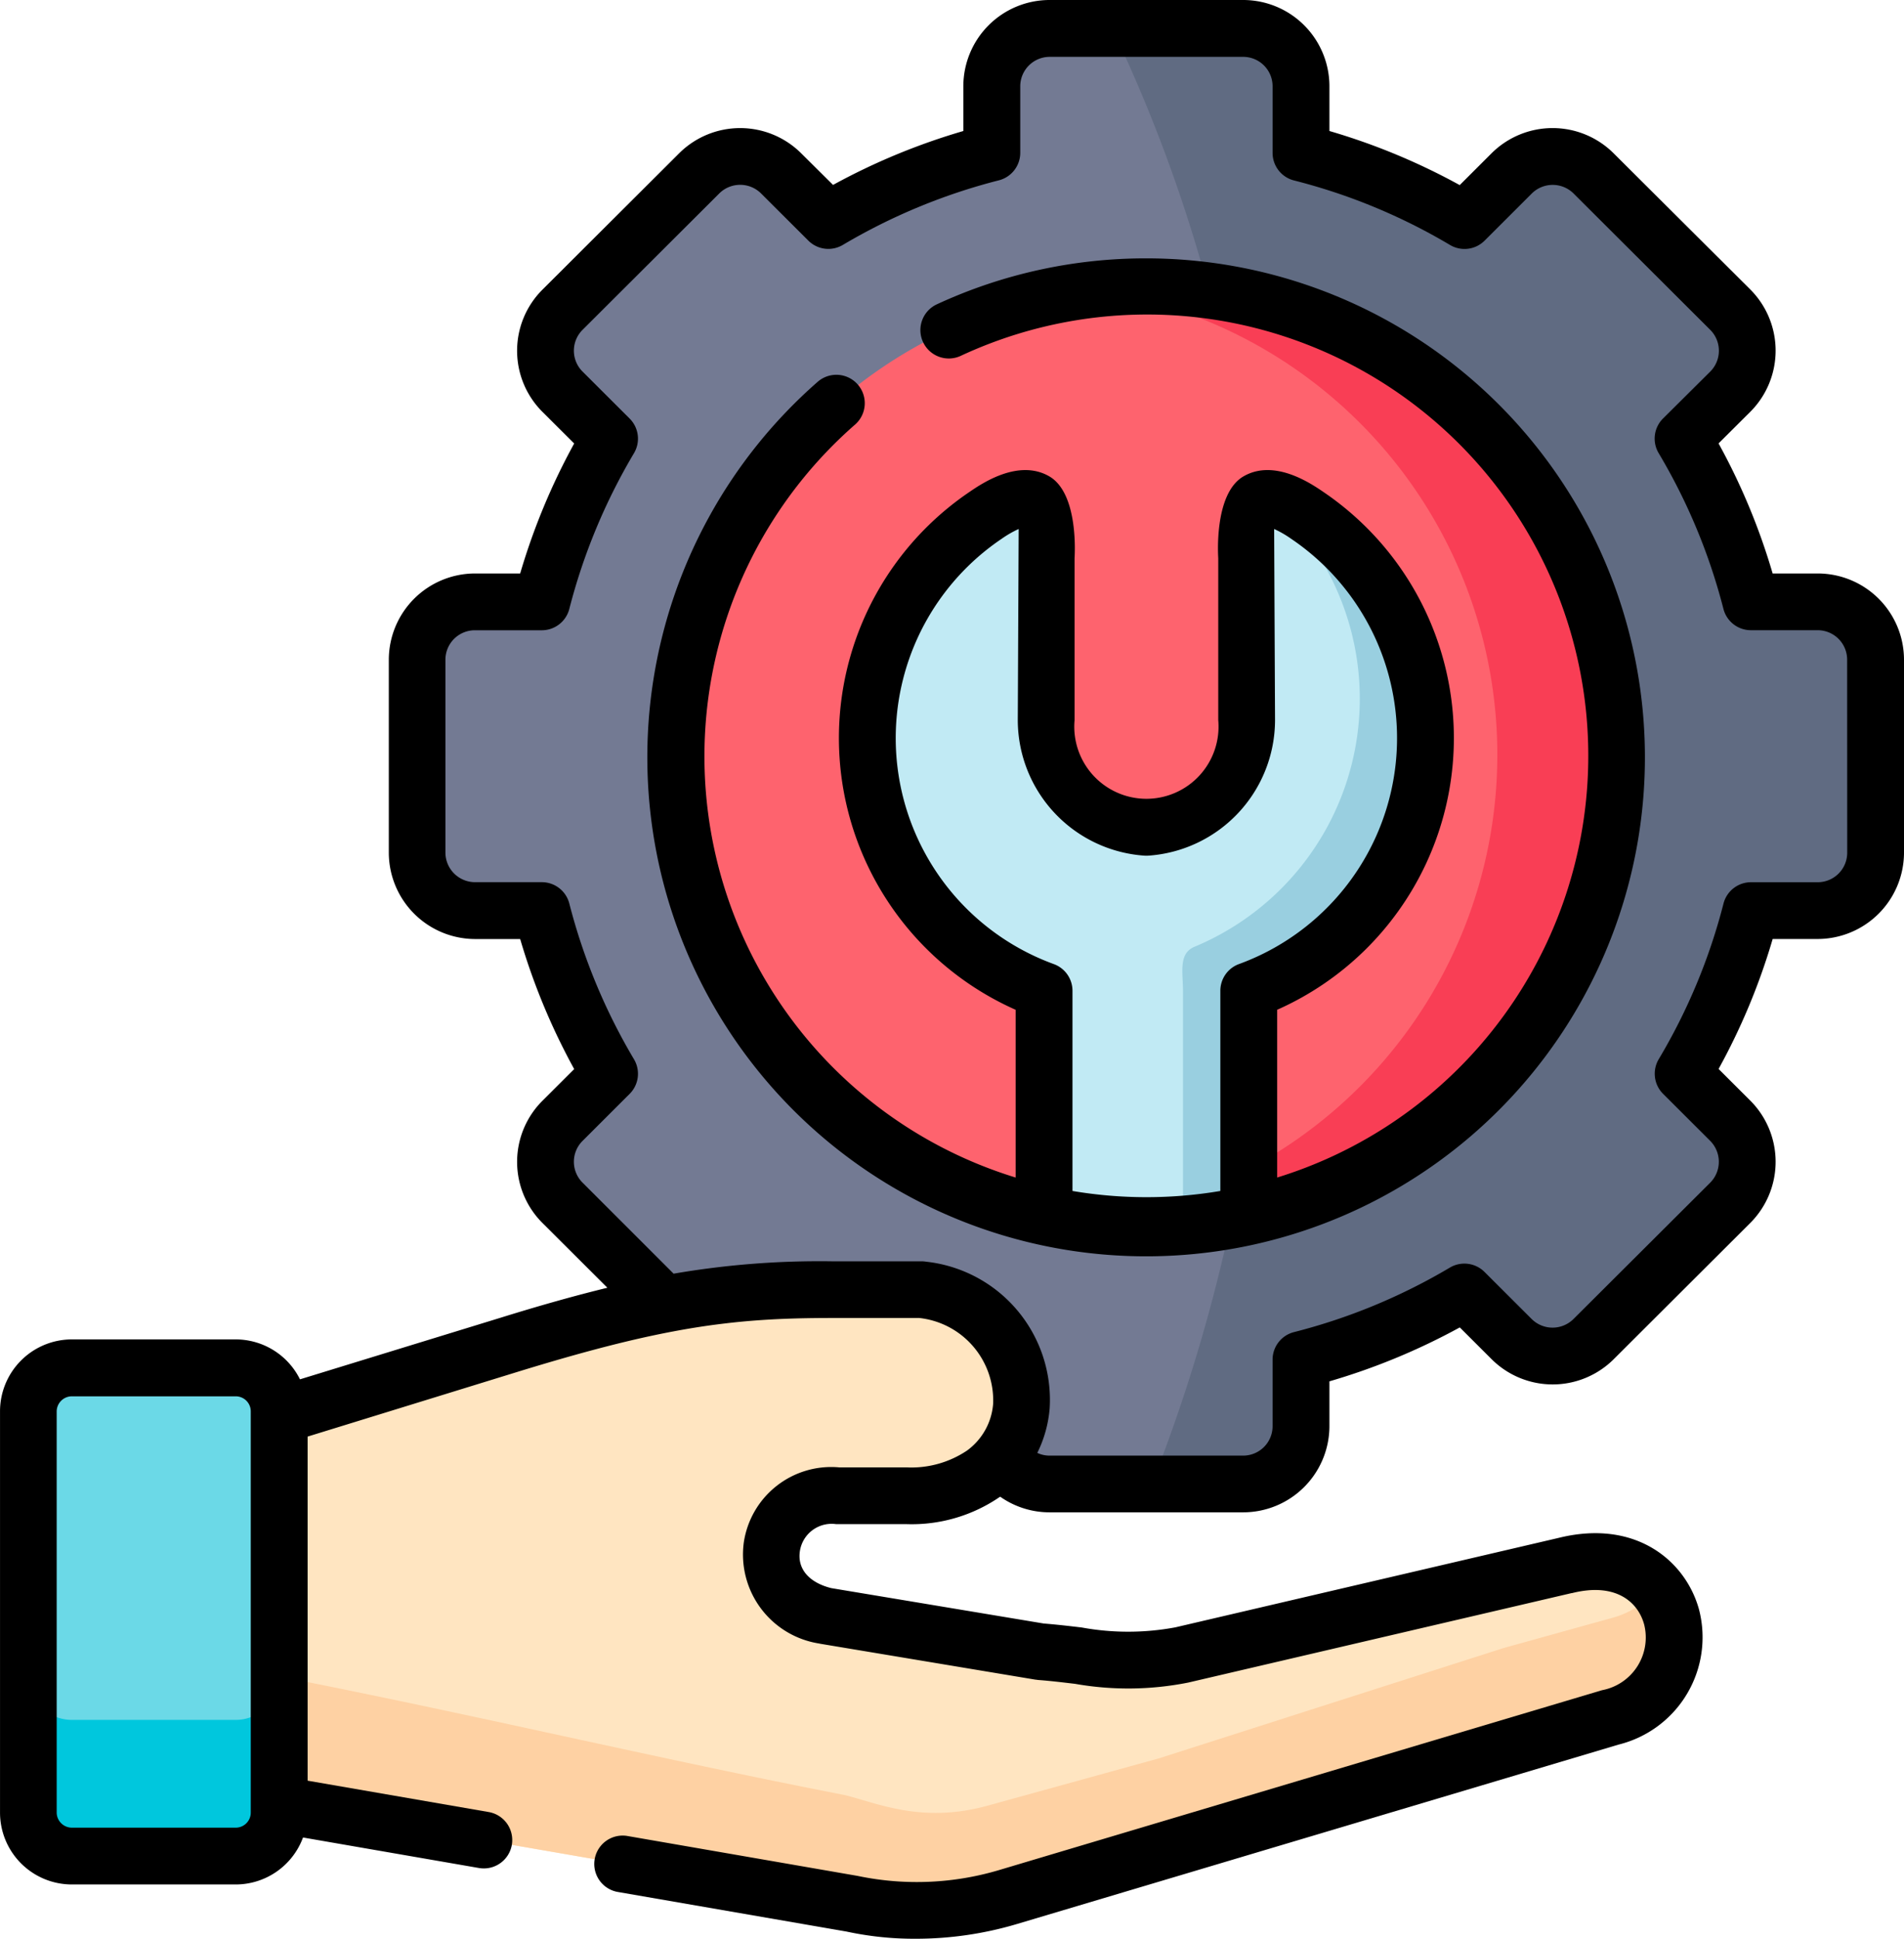 <svg xmlns="http://www.w3.org/2000/svg" width="77.054" height="78.433" viewBox="0 0 77.054 78.433">
  <g id="soporte-tecnico_1_" data-name="soporte-tecnico (1)" transform="translate(-4.499)">
    <g id="Grupo_366" data-name="Grupo 366" transform="translate(21.383 1.149)">
      <path id="Trazado_862" data-name="Trazado 862" d="M150.484,12.533a24.952,24.952,0,0,1,6.618,2.737l1.911-1.907a2.353,2.353,0,0,1,3.313,0l5.539,5.522a2.349,2.349,0,0,1,0,3.306L165.95,24.1a25.053,25.053,0,0,1,2.747,6.6h2.7a2.348,2.348,0,0,1,2.345,2.335v7.813a2.349,2.349,0,0,1-2.345,2.339h-2.7a24.962,24.962,0,0,1-2.747,6.6l1.915,1.911a2.349,2.349,0,0,1,0,3.306l-5.539,5.522a2.353,2.353,0,0,1-3.313,0L157.1,58.618a25.094,25.094,0,0,1-6.618,2.737v2.7a2.344,2.344,0,0,1-2.34,2.335h-7.83a2.348,2.348,0,0,1-2.345-2.335v-2.7a25.071,25.071,0,0,1-6.613-2.737l-1.911,1.907a2.353,2.353,0,0,1-3.313,0L120.594,55a2.341,2.341,0,0,1,0-3.306L122.5,49.79a25.186,25.186,0,0,1-2.743-6.6h-2.7a2.346,2.346,0,0,1-2.345-2.339V33.035a2.345,2.345,0,0,1,2.345-2.335h2.7a25.192,25.192,0,0,1,2.743-6.6l-1.911-1.907a2.341,2.341,0,0,1,0-3.306l5.539-5.522a2.353,2.353,0,0,1,3.313,0l1.911,1.907a25.128,25.128,0,0,1,6.613-2.737v-2.7A2.348,2.348,0,0,1,140.314,7.5h7.83a2.344,2.344,0,0,1,2.34,2.335Z" transform="translate(-114.719 -7.501)" fill="#737a93" fill-rule="evenodd"/>
    </g>
    <g id="Grupo_367" data-name="Grupo 367" transform="translate(49.509 1.149)">
      <path id="Trazado_863" data-name="Trazado 863" d="M323.342,18.884,317.8,13.362a2.353,2.353,0,0,0-3.313,0l-1.911,1.907a24.952,24.952,0,0,0-6.618-2.737v-2.7a2.344,2.344,0,0,0-2.34-2.335h-5.3a61.425,61.425,0,0,1,3.919,10.62,18.985,18.985,0,0,1,1.606,37.359c-.226.053-.456.1-.681.141a67.35,67.35,0,0,1-3.234,10.765h3.689a2.344,2.344,0,0,0,2.34-2.335v-2.7a25.1,25.1,0,0,0,6.618-2.737l1.911,1.907a2.353,2.353,0,0,0,3.313,0L323.343,55a2.349,2.349,0,0,0,0-3.306l-1.915-1.911a24.962,24.962,0,0,0,2.747-6.6h2.7a2.349,2.349,0,0,0,2.345-2.339V33.035a2.348,2.348,0,0,0-2.345-2.335h-2.7a25.053,25.053,0,0,0-2.747-6.6l1.915-1.907a2.349,2.349,0,0,0,0-3.306Z" transform="translate(-298.322 -7.501)" fill="#606b82" fill-rule="evenodd"/>
    </g>
    <g id="Grupo_368" data-name="Grupo 368" transform="translate(31.863 11.601)">
      <path id="Trazado_864" data-name="Trazado 864" d="M202.16,113.708a18.989,18.989,0,1,0-19.031-18.988A19.046,19.046,0,0,0,202.16,113.708Z" transform="translate(-183.129 -75.731)" fill="#fe636e" fill-rule="evenodd"/>
    </g>
    <g id="Grupo_369" data-name="Grupo 369" transform="translate(39.6 20.165)">
      <path id="Trazado_865" data-name="Trazado 865" d="M249.07,151.552a10.878,10.878,0,0,0,2.362-19.236c-3.03-2.066-2.446,1.2-2.446,1.743v6.55a4.065,4.065,0,1,1-8.113,0v-6.55c0-.547.584-3.809-2.446-1.743a10.878,10.878,0,0,0,2.362,19.236V160.6a19.265,19.265,0,0,0,8.281,0Z" transform="translate(-233.636 -131.639)" fill="#c1eaf4" fill-rule="evenodd"/>
    </g>
    <g id="Grupo_370" data-name="Grupo 370" transform="translate(52.348 20.168)">
      <path id="Trazado_866" data-name="Trazado 866" d="M319.542,160.617v-9.048a10.878,10.878,0,0,0,2.362-19.236,3.455,3.455,0,0,0-1.486-.675,10.871,10.871,0,0,1-3.079,18.137c-.65.274-.456,1.042-.456,1.823v9.4a18.935,18.935,0,0,0,2.659-.4Z" transform="translate(-316.856 -131.658)" fill="#99cfe0" fill-rule="evenodd"/>
    </g>
    <g id="Grupo_371" data-name="Grupo 371" transform="translate(48.7 11.601)">
      <path id="Trazado_867" data-name="Trazado 867" d="M314.262,94.719a19.021,19.021,0,0,0-21.225-18.86,18.981,18.981,0,0,1,6.335,35.558v1.841A19,19,0,0,0,314.262,94.719Z" transform="translate(-293.037 -75.731)" fill="#f93e55" fill-rule="evenodd"/>
    </g>
    <g id="Grupo_372" data-name="Grupo 372" transform="translate(10.722 52.169)">
      <path id="Trazado_868" data-name="Trazado 868" d="M50.2,345.652,45.122,353.6l5.074,7.791,9.8,1.695L73.381,365.4a12.824,12.824,0,0,0,6.339-.278l24.348-7.261c4.251-1.267,3.008-7.345-1.823-6.144l-2.5.583-13.019,3.037a8.572,8.572,0,0,1-2.353.2c-1.088-.049-2.159-.243-3.375-.336l-8.688-1.448c-3.477-.821-2.482-5.08.513-4.86h2.765c6.175,0,6.047-7.451.61-8.342H72.6c-1.287,0-2.455.035-3.636.141a44.508,44.508,0,0,0-9.458,2.088l-5.914,1.823Z" transform="translate(-45.122 -340.554)" fill="#ffe5c1" fill-rule="evenodd"/>
    </g>
    <g id="Grupo_373" data-name="Grupo 373" transform="translate(5.648 55.338)">
      <path id="Trazado_869" data-name="Trazado 869" d="M12,363v16.247a1.76,1.76,0,0,0,1.756,1.743h6.636a1.76,1.76,0,0,0,1.756-1.757V363a1.76,1.76,0,0,0-1.756-1.757H13.756A1.76,1.76,0,0,0,12,362.984Z" transform="translate(-12 -361.241)" fill="#6bd9e7" fill-rule="evenodd"/>
    </g>
    <g id="Grupo_374" data-name="Grupo 374" transform="translate(15.796 64.285)">
      <path id="Trazado_870" data-name="Trazado 870" d="M78.245,423.183v5.182l9.8,1.695,13.382,2.317a12.826,12.826,0,0,0,6.339-.278l24.348-7.261a3.265,3.265,0,0,0,1.9-5.191,3.628,3.628,0,0,1-1.9,1.187l-4.322,1.2L113.834,426.5l-6.91,1.907c-2.654.733-4.433-.088-5.777-.424-7.728-1.505-15.173-3.293-22.9-4.8Z" transform="translate(-78.245 -419.647)" fill="#fed1a3" fill-rule="evenodd"/>
    </g>
    <g id="Grupo_375" data-name="Grupo 375" transform="translate(5.648 67.82)">
      <path id="Trazado_871" data-name="Trazado 871" d="M22.148,447.908v-5.182a1.759,1.759,0,0,1-1.756,1.757H13.756A1.76,1.76,0,0,1,12,442.739v5.509a1.759,1.759,0,0,0,1.756,1.743h6.636a1.759,1.759,0,0,0,1.756-1.757v-.327Z" transform="translate(-12 -442.726)" fill="#00c7dd" fill-rule="evenodd"/>
    </g>
    <g id="Grupo_376" data-name="Grupo 376" transform="translate(4.499)">
      <path id="Trazado_872" data-name="Trazado 872" d="M195.808,68.23a20.119,20.119,0,0,0-8.479,1.858,1.149,1.149,0,0,0,.962,2.087,17.853,17.853,0,1,1,12.807,33.24V98.628a12.024,12.024,0,0,0,1.86-20.956c-.488-.332-1.971-1.344-3.217-.625-1.218.7-1.026,3.28-1.026,3.318v6.55a2.919,2.919,0,1,1-5.815,0V80.37c0-.043.193-2.62-1.026-3.323-1.245-.718-2.729.293-3.216.625a12.023,12.023,0,0,0,1.859,20.957v6.786a17.823,17.823,0,0,1-6.5-30.461,1.149,1.149,0,1,0-1.513-1.73,20.186,20.186,0,1,0,13.3-4.994Zm-2.992,37.73v-8.1a1.149,1.149,0,0,0-.75-1.078,9.729,9.729,0,0,1-2.114-17.209,4.224,4.224,0,0,1,.686-.395l-.036,7.739a5.505,5.505,0,0,0,5.129,5.476,1.206,1.206,0,0,0,.153,0,5.505,5.505,0,0,0,5.129-5.476l-.036-7.739a4.248,4.248,0,0,1,.686.395A9.729,9.729,0,0,1,199.55,96.78a1.149,1.149,0,0,0-.75,1.078v8.1a17.95,17.95,0,0,1-5.983,0Z" transform="translate(-149.413 -57.778)"/>
      <path id="Trazado_873" data-name="Trazado 873" d="M78.06,23.2H76.237a26.069,26.069,0,0,0-2.189-5.262l1.294-1.288a3.5,3.5,0,0,0,0-4.93L69.8,6.2a3.5,3.5,0,0,0-4.937,0l-1.29,1.288A26.153,26.153,0,0,0,58.3,5.3V3.484A3.491,3.491,0,0,0,54.808,0h-7.83a3.492,3.492,0,0,0-3.493,3.484V5.3a26.261,26.261,0,0,0-5.273,2.181L36.921,6.2a3.5,3.5,0,0,0-4.936,0l-5.539,5.523a3.491,3.491,0,0,0,0,4.933l1.29,1.285A26.317,26.317,0,0,0,25.55,23.2H23.728a3.493,3.493,0,0,0-3.494,3.484V34.5a3.5,3.5,0,0,0,3.494,3.488H25.55a26.316,26.316,0,0,0,2.186,5.261l-1.29,1.287a3.492,3.492,0,0,0,0,4.933l2.633,2.626c-1.262.309-2.672.7-4.309,1.209L16.639,55.8a2.906,2.906,0,0,0-2.6-1.615H7.4A2.909,2.909,0,0,0,4.5,57.095V73.329A2.909,2.909,0,0,0,7.4,76.235H14.04a2.907,2.907,0,0,0,2.722-1.9l7.12,1.234a1.229,1.229,0,0,0,.2.017,1.149,1.149,0,0,0,.195-2.281l-7.329-1.269V58.116l8.5-2.62c2.223-.683,4-1.16,5.559-1.487,1.02-.214,1.944-.366,2.834-.47.475-.057.941-.1,1.4-.132.959-.067,1.918-.089,2.958-.089h3.5a3.357,3.357,0,0,1,2.992,3.467,2.584,2.584,0,0,1-1.062,1.9,4.039,4.039,0,0,1-2.442.677H38.463A3.577,3.577,0,0,0,34.6,62.4a3.644,3.644,0,0,0,3.046,4.087c.025.006.051.011.075.015l8.688,1.448c.034,0,.067.009.1.012.515.038,1.013.1,1.494.156a12.407,12.407,0,0,0,4.585-.051l15.517-3.62.017,0c1.774-.441,2.669.366,2.915,1.27a2.168,2.168,0,0,1-1.7,2.658l-24.347,7.26a11.674,11.674,0,0,1-5.757.259l-.058-.011-9.3-1.612a1.149,1.149,0,0,0-.392,2.264l9.274,1.605a13.017,13.017,0,0,0,2.8.291,14.362,14.362,0,0,0,4.09-.594L70,70.577a4.472,4.472,0,0,0,3.258-5.464c-.53-1.941-2.532-3.675-5.677-2.9L52.066,65.833a10.435,10.435,0,0,1-3.79.006c-.49-.058-1-.118-1.538-.161l-8.6-1.432c-.9-.225-1.377-.781-1.268-1.494a1.3,1.3,0,0,1,1.468-1.094c.029,0,.057,0,.084,0h2.765a6.3,6.3,0,0,0,3.788-1.111,3.461,3.461,0,0,0,2,.633h7.83A3.491,3.491,0,0,0,58.3,57.7V55.881A26.333,26.333,0,0,0,63.576,53.7l1.291,1.288a3.5,3.5,0,0,0,4.936,0l5.539-5.524a3.5,3.5,0,0,0,0-4.93l-1.293-1.29a26.066,26.066,0,0,0,2.189-5.258H78.06A3.5,3.5,0,0,0,81.553,34.5V26.684A3.492,3.492,0,0,0,78.06,23.2ZM14.04,73.937H7.4a.616.616,0,0,1-.607-.608V57.095a.616.616,0,0,1,.607-.608H14.04a.608.608,0,0,1,.607.608v.152c0,.011,0,.023,0,.035V73.329A.608.608,0,0,1,14.04,73.937ZM79.255,34.5a1.194,1.194,0,0,1-1.195,1.19h-2.7a1.149,1.149,0,0,0-1.112.864,23.824,23.824,0,0,1-2.621,6.295,1.15,1.15,0,0,0,.175,1.4l1.913,1.909a1.2,1.2,0,0,1,0,1.682l-5.539,5.521a1.2,1.2,0,0,1-1.69,0l-1.91-1.906a1.152,1.152,0,0,0-1.4-.176,23.921,23.921,0,0,1-6.315,2.612A1.149,1.149,0,0,0,56,55v2.7a1.19,1.19,0,0,1-1.192,1.186h-7.83a1.162,1.162,0,0,1-.5-.11,4.959,4.959,0,0,0,.5-1.8,5.62,5.62,0,0,0-5-5.935,1.081,1.081,0,0,0-.185-.015H38.2a34.793,34.793,0,0,0-6.44.5L28.07,47.838a1.191,1.191,0,0,1,0-1.679l1.91-1.907a1.147,1.147,0,0,0,.176-1.4,24.04,24.04,0,0,1-2.617-6.3,1.149,1.149,0,0,0-1.114-.864h-2.7a1.2,1.2,0,0,1-1.2-1.19V26.683a1.192,1.192,0,0,1,1.2-1.186h2.7a1.149,1.149,0,0,0,1.114-.864,24.023,24.023,0,0,1,2.617-6.3,1.148,1.148,0,0,0-.176-1.4l-1.91-1.906a1.191,1.191,0,0,1,0-1.679l5.538-5.523a1.2,1.2,0,0,1,1.69,0l1.912,1.907a1.147,1.147,0,0,0,1.4.175,24.028,24.028,0,0,1,6.312-2.612,1.149,1.149,0,0,0,.866-1.112v-2.7A1.192,1.192,0,0,1,46.978,2.3h7.83A1.19,1.19,0,0,1,56,3.484v2.7A1.149,1.149,0,0,0,56.867,7.3a23.806,23.806,0,0,1,6.313,2.61,1.149,1.149,0,0,0,1.4-.175l1.91-1.907a1.2,1.2,0,0,1,1.691,0l5.535,5.52a1.194,1.194,0,0,1,0,1.68L71.8,16.931a1.148,1.148,0,0,0-.176,1.4,23.924,23.924,0,0,1,2.621,6.3,1.148,1.148,0,0,0,1.112.864h2.7a1.192,1.192,0,0,1,1.195,1.186Z" transform="translate(-4.499)"/>
    </g>
  </g>
</svg>
